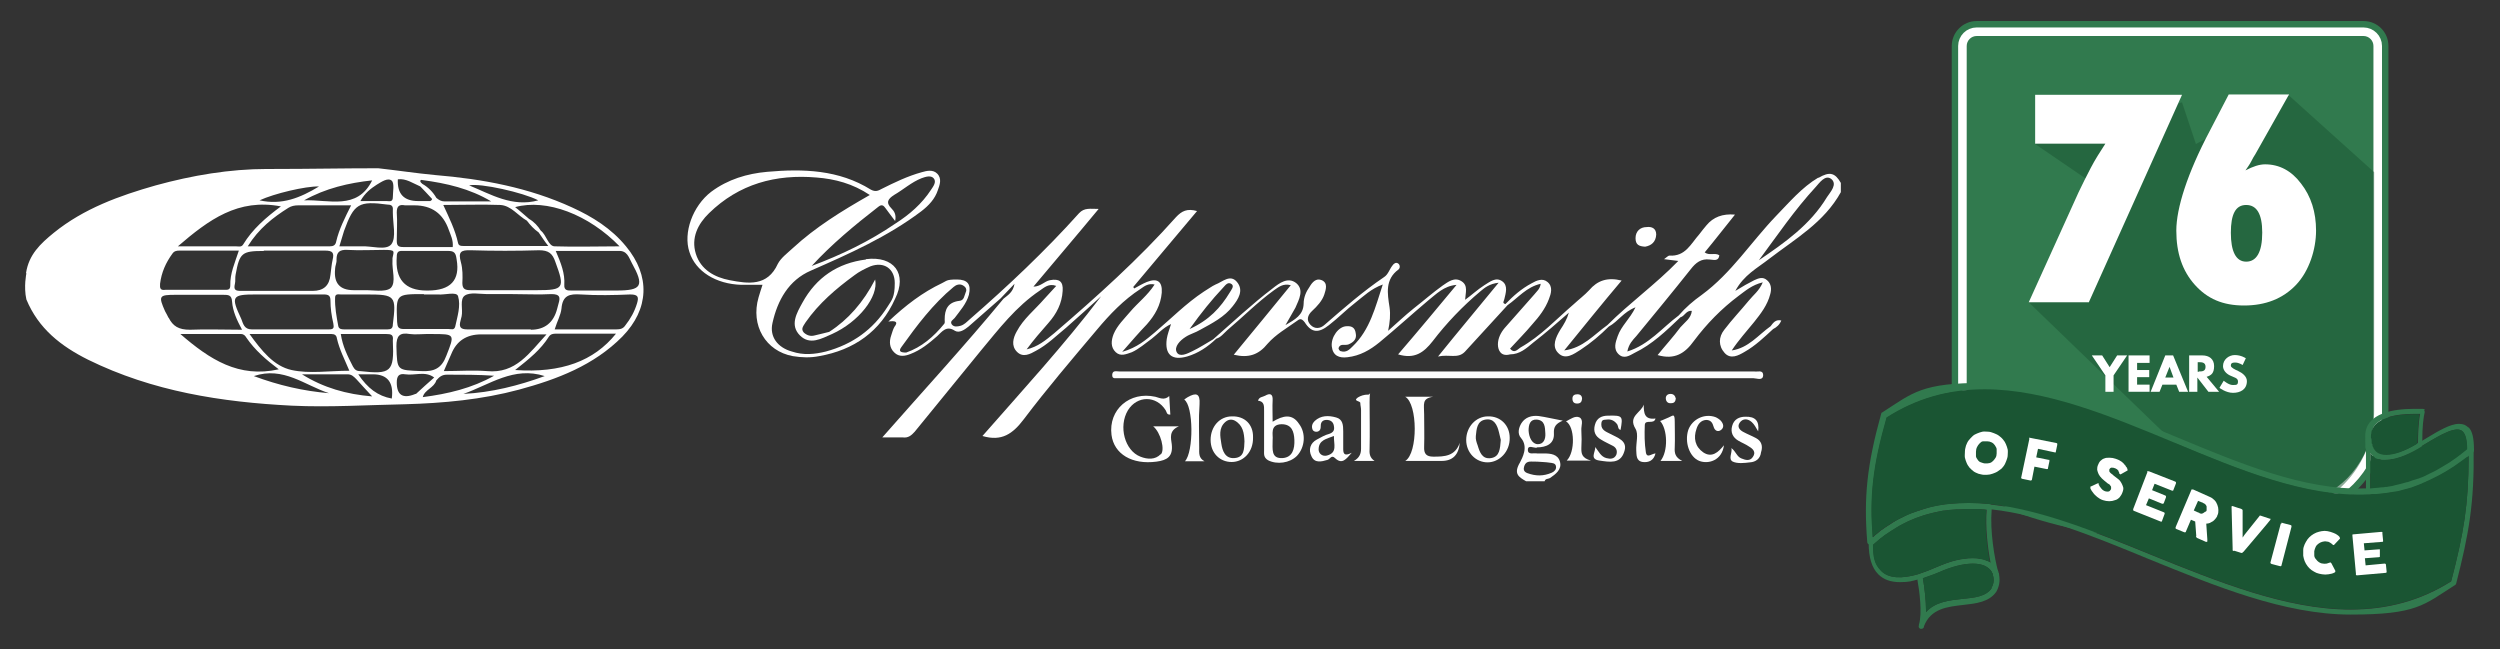 <?xml version="1.0" encoding="UTF-8"?>
<svg xmlns="http://www.w3.org/2000/svg" version="1.1" viewBox="0 0 701.3 182.1">
  <rect x="0" y="0" width="701.3" height="182.1" fill="#333333" stroke="none"/>
  <defs>
    <style>
      .cls-1 {
        fill: none;
        stroke: #fff;
        stroke-miterlimit: 10;
        stroke-width: 2.4px;
      }

      .cls-2 {
        fill: #fff;
      }

      .cls-3, .cls-4 {
        fill: #1a5533;
      }

      .cls-5 {
        fill: #317a4e;
      }

      .cls-4 {
        isolation: isolate;
        opacity: .5;
      }
    </style>
  </defs>
  <!-- Generator: Adobe Illustrator 28.6.0, SVG Export Plug-In . SVG Version: 1.2.0 Build 709)  -->
  <g>
    <g id="Layer_1">
      <g>
        <path class="cls-2" d="M7.4,76.7s-.8,3.7,0,7.3c3.4,8.2,9.7,13.1,17.3,16.9,18.1,8.9,37.4,11.9,57.2,12.9,10.5.5,21.2-.2,31.7-.4,10.8-.3,21.6-1.3,32-4.1,10.7-2.9,21-6.8,29-14.9,7.5-7.7,7.9-17,1-25.3-4.1-5-9.4-8.3-15.1-10.9-12.2-5.6-25.2-8-38.5-9.1-5.3-.5-10.5-1.3-15.9-1.9-9.9,0-19.4.2-29.3.2s-1.3,0-1.8,0c-10.6,0-21.1,1.8-31.3,4.6-10.2,2.9-20.2,6.5-28.6,13.3-3.8,3.1-7,6.1-7.8,11.3M173.9,69.1c-6.4,0-12.4.2-18.3,0-1.8,0-2.3-3.2-3.9-4.4h0c-.8-1.3-1.9-2.5-3.3-3.3-1.3-1.1-2.6-2.3-3.9-3.3,8.8-2.4,20.6,2,29.4,11.1h0ZM148.9,92.4h-17.8c-2,0-2.4-.7-1.9-2.5.1-.4.2-.8.3-1.2.4-1.9-.6-4.8.9-5.8s4.2-.4,6.3-.4h7.1c3.7,0,7.4.2,10.9,0,2.4,0,2.5.9,2,2.6-.1.5-.3,1-.4,1.5-1,3.9-3.5,5.9-7.4,5.9h0ZM153.4,93.7c-4.9,5.3-8.7,11.2-16.8,10.4-3.9-.3-7.8,0-12.1,0,.8-1.9,1.5-3.4,2.1-4.8,1.5-3.7,4.3-5.5,8.4-5.5h18.4ZM150.7,81.4h-18.6c-1.5,0-2.4-.2-2.4-2,.1-1.9.1-4-.4-5.8-.8-2.9-.1-3.5,2.8-3.4,6.3.2,12.8.2,19.1,0,2.7,0,3.8.9,4.6,3.3,2.7,7.3,2.4,7.9-5.1,7.9h0ZM111.3,59.6c0-1.8.7-2.3,2.3-2h2.6c4.9,0,8.1,2.3,9.7,6.9.5,1.4,1.3,2.9,1.1,4.8h-13.9c-1.4,0-1.8-.4-1.8-1.8,0-2.8.2-5.3,0-7.9ZM110.2,95.7c.4,8.6-.5,9.4-9.2,8.4-1,0-1.5-.4-2-1.3-1.5-2.9-2.9-5.7-3.4-9.1h12.8c1.3,0,2,.2,1.8,1.7,0,0,0,.2,0,.3ZM98,104c-5.6,0-11.2.9-16.2-.2s-8.4-5.4-11.8-10.1h23c.9,0,1.4.4,1.5,1.2.7,3.1,2.1,5.8,3.5,9.1ZM110.2,59.7c0,3,1,6.9-.4,8.8-1.5,1.9-5.6.4-8.6.6h-6c.5-1.6.9-3,1.3-4.3,2.8-7.7,4.1-8.5,12.3-7.4,1.1,0,1.5.5,1.4,1.5,0,.4,0,.6,0,.8ZM94.3,67.8c-.2,1-.8,1.3-1.8,1.3h-23c3.1-5,7.1-8.1,11.4-10.8.8-.5,1.7-.7,2.8-.7h14.8c-1.7,3.4-3.4,6.7-4.2,10.2ZM74,70.3h17.2c2.1,0,2.6.6,2.1,2.6-.3,1.3-.4,2.8-.6,4.2-.3,3-1.9,4.5-5,4.5h-20.1c-1.6,0-2.1-.3-1.7-2,.2-.8,0-1.7.2-2.6,1.1-6.1,1.8-6.6,7.9-6.6h0ZM71.9,82.6h18.9c1.3,0,1.9.3,1.9,1.7,0,2.1.3,4.3.8,6.4.2,1.2.2,1.7-1.2,1.7h-21.7c-2.1,0-2.4-1.6-2.9-2.9-3-6.4-2.7-6.9,4.2-6.9ZM94,75.4c0-.8.5-1.7.4-2.6,0-2.1.9-2.8,3-2.7,3.5.2,7,0,10.3,0s2.8.3,2.4,2.3v.6c-.2,2.7,1.1,6.2-.5,7.8-1.6,1.3-5.1.5-7.8.6h-2.6c-3.9,0-5.6-2-5.2-5.9h0ZM124.3,57.5c5.6,0,10.8-.2,16.1,0,3,.2,4.9,3,7.4,4.4h0c.9,1.2,2,2.4,3.3,3.3h0c.8,1.1,1.5,2.3,2.7,3.8h-23.8c-.6,0-1.3,0-1.5-.8-.8-3.7-2.5-7.1-4.2-10.8h0ZM151,56.2c-7.3,2-13.3-1.7-19.4-4.2,3.1-.7,15.2,2,19.4,4.2ZM118.4,50.5c6.8.9,13.4,2.4,19.4,6h-13.1c-.9,0-1.6-.4-2.3-1h0c-.9-1.6-2.3-3-3.9-3.9h0c-.2-.2-.5-.4-.6-.7,0-.4.2-.5.5-.4ZM117.9,52.3h0c1,1,1.9,2,3.3,3.5h0c0,.3-.3.5-.5.6h-3.4c-4,0-5.9-2-5.7-6.1,2.3-.3,4.2,1.1,6.3,2ZM109.9,50.7c.8.8.3,3.1.3,4.6s-1,1.1-1.8,1.1h-7.3c1.3-2.3,2.9-3.5,4.6-4.6,1.2-.7,3.1-2.1,4.2-1.1ZM85.3,56.2c6-3.4,12.6-4.9,19.1-5.6-4.2,8.5-12.2,5.3-19.1,5.6ZM89.5,52.3c-5.3,3.2-10.4,5.3-16.7,3.9,4.1-1.9,12.9-4,16.7-3.9ZM78.8,57.9c-4.2,3.1-8,6.4-10.6,10.7-.5.8-1.3.5-2,.5h-16.3c8.7-7.5,16.9-13.5,28.9-11.2ZM44.9,79.6c.4-3.2,1.6-5.9,3.5-8.5.5-.7,1.2-.8,1.9-.8h16.7c-1.1,3.4-2.5,6.4-2.4,9.8,0,1.3-.8,1.2-1.7,1.2h-16.5c-1.4.2-1.6-.4-1.5-1.7ZM47.3,89.2c-.3-.7-.7-1.3-1-1.9-1.9-4.3-1.7-4.6,3-4.6h13.3c1.4,0,2.4,0,2.5,1.9.2,2.7,1.3,5.1,2.8,7.9-5.3,0-9.9-.2-14.6,0-3.2,0-4.8-1-6-3.4h0ZM67.6,93.7c.8,0,1.2.5,1.5,1,2.4,3.5,5.5,6.2,9.1,8.9-11.2,2.5-19.3-2.7-27.6-9.9h17ZM71.2,105.5c8.3-2.8,14.3,2.6,21.1,4.8-7.2-.6-14.1-2.2-21.1-4.8ZM84.7,105h12.8c1.1,0,1.7.6,2.4,1.3,1.3,1.5,2.8,3,4.5,4.9-7.2-.6-13.6-2.4-19.7-6.2ZM109.9,111.8c-3.9-.7-6.8-2.9-9.4-6.8h4.1c4.1,0,5.9,2.3,5.3,6.8ZM110.2,91c0,1.1-.5,1.4-1.5,1.4h-12c-.7,0-1.6,0-1.8-.9-.5-2.7-1-5.3-.9-8,0-1.2,1-.9,1.6-.9h7.3c8,0,8.3.4,7.3,8.4ZM111.3,72c0-1.2.4-1.7,1.6-1.6h13c1.4,0,1.9.6,2.1,1.8,0,.2.1.4.1.6,1,5.8-1.7,8.7-8.1,8.7h-.3c-6.1,0-8.9-3.2-8.4-9.5ZM118.9,82.6h3.9c2,.2,5.3-.9,5.7.5.8,2.7-.2,5.7-.8,8.5-.3,1.1-1.1.7-1.8.7h-12.6c-1.6,0-1.8-.6-1.9-2-.3-7.8-.4-7.8,7.5-7.8h0ZM115,93.7c1.5.2,3.1,0,4.5,0h1.6c6.6,0,6.5,0,4.1,6.1-1.3,3.5-3.4,4.5-7,4.3-6.9-.3-6.8,0-7-7,0-2.9.9-3.9,3.8-3.4ZM116.3,110.6c-3.3,1.3-5,.2-5-3.3,0-1.8.6-2.6,2.4-2.3,2.7.4,5.6-1,8.1.9h0c-1.7,1.5-3.5,3.1-5.1,4.6-.2,0-.3,0-.4.1ZM118.6,111.4c.5-2.1,3.2-2.6,3.8-4.7h0c.8-.9,1.5-1.6,3-1.6,4.4,0,8.8,0,13.2.3-6.2,3.5-13,5.1-20,6h0ZM130,110.5c7.4-2.6,14.1-7.8,22.8-5-7.4,2.7-14.9,4.6-22.8,5ZM144.5,103.8c3.8-3,7.2-5.7,9.5-9.4.5-.7,1.2-.8,1.9-.8h16.9c-6.2,7.7-15.3,11.1-28.3,10.2h0ZM178.7,85.1c-.7,2.3-1.8,4.3-3.3,6.2-.6.9-1.4,1.1-2.5,1.1h-17.3c.7-2.3,1.7-4,1.9-5.8.3-3.8,2.3-4.2,5.4-4,4.6.3,9.3.2,13.9,0,2.3,0,2.4.8,1.9,2.5h0ZM177.2,73.7c3.6,6.5,2.9,7.8-4.3,7.8h-12.6c-1.1,0-2.1,0-2-1.6.2-3.2-.9-6-2.4-9.5h17.5c2.5-.2,3,1.8,3.8,3.3Z"></path>
        <path class="cls-2" d="M510.1,49.8c-4.7,2.8-8.2,7-11.9,10.8-7,7.3-12.5,16-20.8,22.1h0c-2.4,1.7-4.6,3.6-6.5,5.8h0c-4.6,3.4-8.3,8.2-14.4,10.1.4-2.1,1.5-3.2,2.5-4.3,5.1-6.2,10.3-12.5,15.3-18.8,1.4-1.8,2.9-3,5.3-2.7.9,0,2.5.7,2.7-1.2-1.2-.8-2.8.2-4.1-.8,2.9-3.5,5.6-7,8.5-10.6-3.5-.3-6.1.7-8,3-.7.8-1.3,1.6-2,2.5-2.4,2.7-3.9,6.3-8.4,6-.3,0-.7.4-1.5,1,1.6.2,2.6.3,4,.5-6.4,6.6-13.7,11.8-19.9,18-3.8,2.7-6.8,6.4-12.1,7.1,5.3-6.5,10.6-13.1,16.1-19.6-4-1-6.8,0-9.1,2.7-1.3,1.4-2.9,2.6-4.3,3.9-4.9,4.2-9.3,9-15,12.2-.8.5-1.7,1.8-2.9.3,2.1-2.3,4.3-4.5,6.3-6.9,1.8-2,3.6-4.3,4.6-7,.6-1.5,1.2-3.5-.4-4.8-1.4-1.2-3.1-.4-4.5.4-2.8,1.5-5.1,3.5-7.3,5.8h0c-1-.3-.4-.8-.3-1.4.4-1.7,1.1-3.8-.6-5-1.8-1.3-3.5.2-5,1.1-1.9,1.2-3.6,2.8-5.4,4.1.1-2,.9-4-1-5.2-2-1.3-3.8.2-5.3,1.2-2.8,2-5.4,4.3-8.1,6.4-2.5,2-4.8,4.2-7.2,6.3.5-2.4.7-4.5.4-6.6-.6-3.9-1.3-7.8,2.5-10.6.5-.4.5-1.3-.1-1.7s-1.2,0-1.6.6c-.8,1-1.2,2.5-2.3,3.2-5.9,4-11.3,8.7-16.7,13.4-1.2,1.1-2.8,1.3-4,0s-.8-2.7.5-3.9c1.4-1.3,2.8-2.8,3.4-4.6.4-1.3,1.1-3.2-.7-4-1.6-.7-2.7.6-3.4,1.8-1,1.4-1.7,3-1.7,4.8-.1,3.2-2.4,4.4-5.1,6,1.1-2,2-3.4,2.8-4.9,1-2.3,2.5-5,.2-6.9-2.3-1.8-4.7,0-6.6,1.5-5.8,4.4-11.2,9.5-16.7,14.3h0c-1.9,1.1-3.9,2.4-5.8,3.3-1.4.7-3.6,1.8-4.4.3s.9-3.3,2.5-4.3c1.2-.8,2.8-1.2,4.1-2,3.3-1.8,6.8-3.6,9.1-6.6,1.5-1.9,3.2-4.4,1.2-6.8-1.9-2.3-4.1,0-6,.7-1.1.5-2.1,1.3-3.3,2-5,3.3-9.2,7.6-13.7,11.4-2.5,2.1-5,4.3-9.2,5.5,2.7-3.1,4.7-5.4,6.9-7.7,2.3-2.6,3.9-5.4,4.2-8.9.2-3.1-1.2-4.2-4.2-3-1.2.5-2.4,1.2-3.5,1.8-.1,0-.2-.3-.3-.4,5.9-7.1,11.9-14.1,17.9-21.3-2.8-.8-4.3,0-5.9,1.7-10.5,11.8-22.2,22.3-34.2,32.6-2.3,1.9-4.6,3.8-7.7,4.5,1.9-2.6,4-5,6.1-7.4,2.3-2.6,3.8-5.5,4-9,.2-2.7-1-3.5-3.6-3-1.5.3-2.6,1.8-4.6,1.8,6.1-7.3,12.1-14.3,18.3-21.8-2.4,0-4-.4-5.5,1.2-9.5,10.6-19.9,20.4-30.7,29.8-.8.7-1.5,1.5-2.6,1.8-.8.2-1.8.4-2.4-.4-.6-.9.4-1.3.8-1.8,1.5-2,3.3-4,4-6.5.7-3-.4-4.3-3.4-4.3s-2.8.4-4.1,1c-5.5,2.6-10.2,6.2-15.1,10.8,1.9-.3,2.9,0,1.7,1.5-.4.7-.6,1.5-.9,2.4-.6,1.7-.5,3.5.9,4.8,1.3,1.3,3,1,4.5.4,2.9-1.1,5.2-3,7.5-5,1.4-1.3,2.6-3.1,5-1.5,1.2.7,2.7-.3,3.8-1.2,3-2.7,6-5.2,9-7.9,1.1-1.2,2.4-2.5,3.9-4.1-.4,2.4-1.9,3.2-3.1,4.2h0c-10.8,13.1-22.4,25.7-34,38.9h5.8c1.5.2,2.4-.6,3.3-1.6,6.2-7.6,12.4-15.2,18.6-22.8,5-6,9.8-12.3,16.5-16.8,1.2-.8,2.5-2.1,4.6-1.3-1.2,1.3-2.4,2.6-3.4,3.7-2.6,3-5.8,5.5-7.7,9.1-1,1.8-1.6,4,.1,5.7s3.7.6,5.3-.3c3.2-1.7,5.7-4.2,8.5-6.5,3.3-2.9,6.5-5.8,9.8-8.8-10.4,13.7-22,26.3-33.3,39.2,5.4,1.6,8.5-.6,11.6-4.7,6.5-8.6,13.5-16.8,20.5-25.1,3.6-4.3,7.5-8.4,12.3-11.5,1-.7,2.1-1.6,3.9-1.2-2,3.1-4.7,5.1-6.9,7.7-1.6,1.9-3.6,3.8-4.6,6.2-.7,1.8-.9,3.7.6,5.1,1.4,1.3,3,.5,4.5,0,2-.9,3.8-2.5,5.6-3.8,1.7-1.3,3.2-3.1,5.4-4.1-.5,1.6-1,2.9-1.2,4.2-.6,4.4,1.5,6.1,5.7,4.9,3.1-.9,5.8-2.7,8.2-5,1.3-.4,2-1.4,3.1-2.4,4.4-3.7,8.4-7.8,13.1-11.2,1.2-.8,2.5-2,4.7-1.4-5.4,6.6-10.7,13.1-16,19.5,4.2,1,7,0,9.5-3.1,2.3-2.6,5.3-4.3,8.1-6.3.8-.6,1.3-1,2.3.3,1.9,3,3.9,3.1,6.8.8,2.6-2,4.8-4.3,7.4-6.3,2.3-1.8,4.4-3.9,7.7-5.1-2.1,6.4-3.6,12.7-8.4,17.3-.9.9-1.8,1.9-3.4,1.4-.3,0-.7-.7-.6-.9.5-1.4,1.8-.6,2.8-1,1.4-.6,2.4-1.5,2-3.2-.2-1.4-1-2-2.5-1.9-2.3,0-4.5,3.1-4.2,5.7s2.1,3.3,4.4,3c3.5-.4,6.3-2,9-4.2,4.6-3.8,9-7.8,13.5-11.6,2.4-1.9,4.5-4.2,8.1-4.5-5.4,6.5-10.8,13-16.4,19.5,4.6,1.4,7.2-.5,9.7-3.7,3.9-5.1,8.4-9.8,13.4-14,1.2-1,2.5-2.1,5.1-2.4-5.8,7.1-11.2,13.5-17,20.7,3.2-.7,5.5.7,7.5-1.3,4-4.4,8-8.7,12-13.1,3-2.1,5.3-5.1,9.3-6-.2,1.5-1.1,2.1-1.8,3-2.8,3.2-5.5,6.2-8.3,9.4-1.1,1.3-1.9,2.9-1.9,4.6s.9,3.5,3.4,2.8c2.7,0,4.6-1.7,6.5-3.3,3.5-2.7,6.8-5.6,10-8.4-.5,1.8-1.4,3.3-2.4,4.8-1.2,2-2.5,4.6-.6,6.5,2,2.1,4.4.3,6.3-.9,2.9-1.9,5.5-4.1,7.9-6.5,2.6-1.4,4.1-4.1,7.5-5.4-1.6,3.3-4,5.2-5,8.1-.6,1.7-1.3,3.6.3,5.1,1.5,1.4,3.1.3,4.4-.4,5-2.4,8.9-6.2,12.9-10,1.2-.3,1.6-2,3.2-1.8-.2,2.1-2,3.2-3.2,4.6-2,2.7-4.3,5.2-6.4,7.8,4.8,1.4,7.7-.5,10.2-4,3.6-4.8,7.7-9,12.5-12.6,1.9-1.4,3.8-3.1,6.8-3.8-1,2.4-2.7,3.6-3.9,5.1-2.3,2.8-4.7,5.3-6.9,8.2-1.6,2-1.7,4.5.1,6.5,1.7,1.9,3.9.7,5.6-.3,3-1.7,5.5-4.1,8-6.4,1-.5,1.8-1.2,2.3-2.4-1.6-.4-2.3.7-3,1.6h0c-3.5,2.5-6.2,6.1-10.9,6.8,1.9-2.9,4.2-5.4,6.3-8,1.9-2.4,3.7-4.7,4.5-7.8.4-1.4.3-2.9-.9-3.9-1.2-1.1-2.5-.5-3.6,0-1.6.8-3.2,1.7-5.3,3,2.4-4.5,6.2-6.4,9.5-9,7.3-5.6,15.4-10.2,20.1-18.7v-2.6c-1.6-2.8-3.1-3.3-6.3-1.4h0ZM343.1,80.7c.6-.6,1.3-1.8,2.4-1,.8.6-.1,1.6-.5,2.3-2.6,4.3-5.8,7.8-11.3,10.3,3.3-4.6,6.2-8.2,9.4-11.6ZM265,89.6c0,.4.1,1-.1,1.2-3,3.7-6.4,6.6-10.7,8.1-1.5,0-2.3-.3-1.3-1.6,4.3-6,8.8-12,14.6-16.8.7-.6,1.7-1,2.7-.4.7.4,1.1,1.1.7,1.9-.4.9-.4,2.3-1.8,2.4-3.3.4-4.1,2.5-4.1,5.2h0ZM512.5,55.3c-4.7,7.8-11.9,12.8-19.1,17.7,5.2-7,10-14.1,15.9-20.5,1.1-1.2,2.7-3.6,4.4-2.3,1.8,1.5-.2,3.6-1.2,5.1Z"></path>
        <path class="cls-2" d="M431.1,125.5c2.7,0,5-1,4.8-4-.1-1.8.6-2.7,2.5-3.5-2.7-.5-4.7-1-6.8-1.3-1.9-.2-3.7.3-4.8,2-.8,1.3-1.2,3-.1,4.2,2.1,2.5.3,5.6-.3,6.8-1.9,3.2-.4,4.1,1.7,5.3h5.2c.2-.8,1-.6,1.5-.9,1.6-1.1,3.4-2.4,2.8-4.6-.6-2.1-2.6-2.3-4.5-2.3h-1.9c-.9-.2-2.6.5-2.6-1s1.6-.5,2.5-.6h0ZM431.2,129.5c1,.1,2.4.1,3.6.3.7.1,1.6.1,1.7,1.1.1.8-.5,1.4-1.2,1.7-2.3,1-4.5,1-6.9.1-1-.4-1.1-1.1-.8-2,.6-1.7,2.1-1.1,3.6-1.2h0ZM431.1,117.7c2.3.2,2.3,2.1,2.4,3.9.1,1.6-.5,3-2.1,3s-2.5-1.9-2.6-3.8c0-1.7.4-3.2,2.3-3.1h0Z"></path>
        <path class="cls-2" d="M242.9,72.8c-7.9,1-13.9,5-17.8,12.1-1.6,2.9-3.6,6.3-.7,9.2,2.8,2.8,6,.9,9-.4,7.5-3.4,13.1-10.5,12.1-15.3-3.3,6.4-7.6,11.3-12.9,14.7h0c-1.3.3-2.7.7-4.1,1-1.1.3-2.1,0-3-.8-1-1.1,0-2,.5-2.9,3.7-5.3,8.5-9.4,13.7-13.2,1.3-1,2.9-1.8,4.5-2.5,3.8-1.4,6.8.7,6.8,4.7s-.8,4.7-2,6.6c-4.1,6.5-9.9,10.6-17.3,12.6-3.2.8-6.3,1.1-9.6,0-3.9-1.1-6.3-4.1-5.4-8,1.4-6.3,4.5-12,10.8-14.7,10.7-4.7,21.5-9.5,30.9-16.6,2.1-1.6,3.9-3.5,4.7-6,.5-1.4,1.2-3.2-.2-4.6-1.2-1.2-2.9-.8-4.3-.4-4,1.1-7.7,2.9-11.3,4.7-.9.5-1.7.9-3,.2-9-5.6-19-5.9-29.1-5-5.6.5-11,2.1-15.7,5.6-5.2,4-7.9,11.5-6.1,16.9,1.7,5.4,7.4,9,14.6,9.2h5.9c-.4,1.3-.8,2.4-1.1,3.5-2.3,7.9,2,15.1,9.6,16.5,2.5.4,4.9.5,7.4,0,9.7-1.7,17.2-6.9,21.3-16.1,3.5-7-.3-12.1-8.2-11.1h0ZM246.4,58c1-.8,1.5-.3,2,.4.8,1,1.5,2.1,2.7,3.6.4-1.8-.3-2.8-1-3.5-1.7-1.7-1-2.7.7-3.8,2.6-1.5,4.9-3.6,7.7-4.7,1.1-.4,2.6-.9,3.4,0,.9,1-.1,2.3-.7,3.2-2.6,4-6.1,7-10,9.5-7.3,5-15.2,8.8-23.5,11.9,5.6-6.1,12-11.4,18.7-16.6h0ZM204.7,78.6c-4.2-.8-8.1-2.9-9.5-7.4s.6-8.4,3.7-11.4c8.4-8.2,18.7-11,30.2-10,5.1.4,10.1,1.7,14.9,4.9-7.9,4.5-15.2,9-21.6,14.9-1.5,1.4-3.3,2.7-4.2,4.4-2.9,6.4-8.3,5.6-13.5,4.6h0Z"></path>
        <path class="cls-2" d="M492.1,104.2h-178.1c-.8,0-1.9-.4-2,.9-.1,1.4,1.1.9,1.8,1h178.1c.9,0,2.6.8,2.7-.8,0-1.7-1.6-.9-2.5-1.1h0Z"></path>
        <path class="cls-2" d="M325.6,127.4c-1.5,1.6-3.7,1.5-5.7.7-4.4-1.7-6.2-8.5-3.5-13,2.6-4.2,8-4.2,10.6,0,.3.4.2,1.3,1.3,1.2-.1-1.6-.2-3.3-.3-5.2-1.4,1.3-2.7.5-3.9.2-7.2-1.6-13.2,3.6-12.3,10.7.7,5.4,5.8,8.4,12.6,7.5,3-.4,4.7-1.4,4.3-4.9-.2-1.6-.9-3.8,2-5h-7.2c2.1,1.7,3.4,6.7,2.1,7.9h0Z"></path>
        <path class="cls-2" d="M357,118.3c0-2.5-.1-4.2,0-6s-.7-2.1-2.1-1.3c-.7.4-1.7.3-2,1.4,1.8.2,1.7,1.5,1.7,2.9v11c0,1-.2,2,1.1,2.8,2.5,1.3,6.1.8,8.1-1.2,2.3-2.4,2.6-6.4.6-9-1.9-2.9-4.4-2.4-7.4-.6h0ZM359.8,128.5c-3.3.2-2.8-2.5-2.8-5.1.2-1.4-.9-4.3,2.5-4.4,2.9,0,3.5,2.1,3.6,4.4.1,2.5-.5,4.9-3.3,5.1h0Z"></path>
        <path class="cls-2" d="M402.1,128.1c-2,0-2.7-.8-2.6-2.8.1-3,0-6,0-9s-.7-4.5,2.5-5h-7.8c3.5,2,3.6,15.8,0,18h10.2c3.1,0,4.8-1.7,5.1-5.1-1.3,3.8-4.3,3.9-7.4,3.9h0Z"></path>
        <path class="cls-2" d="M376.8,125.8v-4.8c0-1.7-.1-3.4-2-3.9-2.1-.6-4.3-.6-6,1-.6.6-1,1.4-.6,2.4.2.5.8.7,1.3.6.9-.2,1-.9,1-1.7,0-1.2.8-1.7,1.9-1.6s1.7.8,1.8,1.8c.2,1.1-.2,1.7-1.3,2.1-1.2.3-2.4,1-3.5,1.6-1.9,1-2.4,2.9-1.5,4.7.9,2,2.8,1.5,4.5,1,.7-.2,1.1-1.5,2.1-.5,2,1.9,3.1.3,4.7-1.5-2.3,1.2-2.4,0-2.4-1.2ZM372.2,127.8c-1.3.3-2.3-.6-2.3-1.7,0-2.7,2.3-3,4.3-3.8-.1,2.3,1.1,4.7-2,5.5Z"></path>
        <path class="cls-2" d="M345.6,116.8c-3.5,0-6,2.9-6,6.6s2.6,6.2,5.9,6.2,6.1-2.8,6-6.9c.1-3.6-2.3-6-5.9-5.9ZM346.3,128.5c-2.6.2-3.4-2-3.7-4.1-.3-2-.8-4.3,1.1-6,.8-.7,1.7-.9,2.7-.4,2.3,1.3,2.6,3.5,2.7,5.8-.1,2.1,0,4.5-2.8,4.7h0Z"></path>
        <path class="cls-2" d="M417.4,116.8c-3.4,0-6.1,3-6.1,6.6s2.7,6.3,6,6.3,6.3-3,6.2-6.9c0-3.5-2.6-6.1-6.1-6ZM418.3,128.5c-2.5.4-3.2-1.6-3.8-3.6-.3-.8-.6-1.7-.5-2.6.2-1.9.3-4.2,2.7-4.6,2.4-.4,3.3,1.5,3.8,3.6.2.8.4,1.6.5,2.1-.2,2.5-.3,4.7-2.7,5.1Z"></path>
        <path class="cls-2" d="M451.5,121.6c-1-.5-2.3-1-2.3-2.5s.7-1.3,1.5-1.4c1.3-.2,2.3.4,3,1.4.3.5.1,1.3.9,1.5.7-3.9.6-4.1-3.5-4-1.7,0-3.2.6-3.7,2.6-.5,1.8.1,3.2,1.7,4.1,1.1.7,2.3,1.2,3.4,1.8.9.5,1.3,1.4.9,2.5-.6,1.2-1.7,1.2-2.8.9-1.5-.4-2.1-1.8-3.1-3.1.1,1.4-1.7,3.4,1.2,3.8,2.8.4,5.8,1,6.9-2.4,1.2-3.2-1.9-4-4.1-5.2Z"></path>
        <path class="cls-2" d="M477.8,126.9c-2.3-1.6-2.8-4-1.9-6.6.4-1.3,1.2-2.4,2.7-2.5,1.3,0,1.8.8,2.1,1.9.3,1.1,1.2,1.6,2.1.9s.7-1.7-.1-2.6c-.4-.4-1-.8-1.5-1-3.1-1.1-6.5.6-7.6,3.6-1.1,3.4.3,7.6,3.1,8.7,2.6,1,6.4-.2,6.9-4.4-1.6,2-3.4,3.6-5.8,2h0Z"></path>
        <path class="cls-2" d="M336.4,125.7c0-4.1-.2-8.2.1-12.3.2-3.1-1-3.3-3.3-2-.3.2-.7.4-1,.7,2.6,1.7,2.7,14.6.2,17.3h5.5c-1.7-.9-1.5-2.3-1.5-3.7h0Z"></path>
        <path class="cls-2" d="M492.6,122.9c-1.1-.6-2.4-1.1-3.5-1.7-1-.5-1.9-1.4-1.1-2.6.9-1.3,2.3-1.2,3.4-.2.7.6,1.2,1.6,1.8,2.6.4-2.9-.8-4.2-3.6-4.1-1.7,0-3.2.7-3.7,2.6-.5,1.8.2,3.2,1.7,4.1,1,.6,2.1,1,3.1,1.7,1,.6,2,1.5,1,2.9-.8,1.2-2,.9-3.2.4-1.3-.5-1.5-1.9-2.8-2.9.3,1.3-1,3.1.4,3.8,1.3.6,3.2.4,4.8.2,1.6-.1,2.9-1,3.1-2.8.6-1.8.1-3.2-1.4-4h0Z"></path>
        <path class="cls-2" d="M384.2,125.7c.1-4.3,0-8.6,0-12.9s.6-1.9-.6-2.1c-.9,0-1.9.3-2.7.8-1.5,1.1.8.9.7,1.6,0,.6.2,1.2.2,1.9v10.9c0,1.3-.4,2.5-2,3.4h5.8c-1.4-.9-1.5-2.1-1.4-3.6Z"></path>
        <path class="cls-2" d="M461.7,126.9c-.4-2.6-.4-5.1-.3-7.7.1-1.7,2.6,0,3-1.8-3.1.4-3.3-1.5-3.3-3.9-.7,2.3-4.5,3.2-2.3,6.8.9,1.5.1,4,.2,6,.1,1.3-.1,3,1.8,3.3,1.7.2,3.1-.4,3.6-2.4-1,0-2.4,1.5-2.7-.3h0Z"></path>
        <path class="cls-2" d="M443.6,125.8c.1-1.7.1-3.5,0-5.1-.1-1.2.7-2.9-.5-3.6-1.2-.6-2.6.5-3.8,1.1,2.5,1.5,2.6,8.6.2,11h6.8c-2.6-.7-2.7-2-2.7-3.4Z"></path>
        <path class="cls-2" d="M469.8,125.5c.1-2.4,0-4.7,0-7.2s-.5-1.7-1.7-1.2c-.8.3-1.5.7-2.4,1,2.1,2.3,2.3,8.5.1,11.2h6.1c-2-1-2.2-2.2-2.1-3.8Z"></path>
        <path class="cls-2" d="M461.5,69.2c1.7-.3,3-1.3,3.1-3.4,0-1.7-1.2-2.3-2.7-2.1-1.8,0-3.1,1.2-3.1,3.1s1,2.3,2.7,2.4Z"></path>
        <path class="cls-2" d="M443.8,111.9c0-.9-.5-1.3-1.3-1.3s-1.4.3-1.4,1.2.4,1.4,1.3,1.4,1.3-.4,1.4-1.3Z"></path>
        <path class="cls-2" d="M470.1,111.8c-.2-.8-.6-1.3-1.5-1.3s-1.4.6-1.3,1.4.6,1.3,1.5,1.2c.9,0,1.2-.5,1.3-1.3Z"></path>
      </g>
      <g>
        <path class="cls-5" d="M670,12.9v103.4c0,6.3-2,12.3-5.5,17.2s-8.5,8.7-14.5,10.8c-6.5,2.2-13.2,3.9-20,5.1-7,1.2-14.1,1.8-21.3,1.8-13.9,0-27.9-2.3-41.2-6.8-12-4.1-20-15.3-20-27.9V12.9c0-3.8,3.1-7,7-7h108.5c3.9,0,7,3.1,7,7Z"></path>
        <path class="cls-1" d="M608.8,148.1c-13.7,0-27.3-2.2-40.3-6.7-10.8-3.7-18-13.8-18-25.2V12.9c0-2.2,1.8-4,4-4h108.5c2.2,0,4,1.8,4,4v103.4c0,5.6-1.7,10.9-5,15.5-3.2,4.5-7.8,7.9-13,9.7-6.4,2.2-12.9,3.8-19.5,4.9-6.8,1.1-13.8,1.7-20.7,1.7h0Z"></path>
        <path class="cls-4" d="M666,48.3v66.8c0,6.3-2,12.3-5.5,17.2s-8.5,8.7-14.5,10.8c-6.5,2.2-13.2,3.9-20,5.1l-16.1-24-40.8-39.4,19.8-32.1-18-12.3,41.2-11.7,3.9,11.7,26-13.7,24,21.6h0Z"></path>
        <g>
          <path class="cls-2" d="M589.7,99.7l2.1,3.3,2.1-3.3h2.8l-3.8,5.6v4.6h-2.3v-4.6l-3.8-5.6h2.9Z"></path>
          <path class="cls-2" d="M603,101.8h-3.5v2h3.4v2h-3.4v2.1h3.5v2h-5.9v-10.2h5.9v2.1Z"></path>
          <path class="cls-2" d="M613.8,109.9h-2.5l-.8-2h-3.9l-.8,2h-2.5l4.1-10.2h2.2l4.2,10.2ZM608.6,102.9h0l-1.2,3h2.3l-1.1-3Z"></path>
          <path class="cls-2" d="M617.8,99.7c1.9,0,3.3,1,3.3,3s-.8,2.6-2.1,3l3.5,4.2h-3l-3.1-4v4h-2.3v-10.2h3.7,0ZM616.8,104.2c.9,0,1.9,0,1.9-1.3s-1.1-1.3-1.9-1.3h-.3v2.7h.3Z"></path>
          <path class="cls-2" d="M630,100.5l-.9,1.9s-1-.7-2.1-.7-1.2.4-1.2.9,1,1,2.1,1.5,2.4,1.5,2.4,2.8c0,2.4-1.9,3.3-3.9,3.3s-3.8-1.4-3.8-1.4l1.2-2s1.4,1.2,2.5,1.2,1.5,0,1.5-1-1.1-1.1-2.3-1.7-1.9-1.6-1.9-2.6c0-1.9,1.7-3.1,3.3-3.1,1.8,0,3.1.9,3.1.9h0Z"></path>
        </g>
        <path class="cls-5" d="M666.9,128.5h0ZM692.4,119.9c-.7-.7-1.5-1-2.6-1-2.5,0-5.8,2-9.6,4.3l-.5.3-1.5.9h0l-.4.3c-3.2,1.9-6.1,2.9-8.3,2.9s-3.3-.9-3.9-2.6c0-.2,0-.4-.2-.6v-.5c0-.3,0-.7-.2-1v-.6c0-.4-.3-.7-.8-.7s-.7.3-.7.8v15.6c0,.2,0,.4.2.5,0,.1.3.2.5.2h0c.3,0,.7,0,1-.1h1.1c.3,0,.7-.1,1-.1,1.3-.1,2.5-.3,3.7-.5.2,0,.5-.1.7-.1s.5-.1.7-.1c.3-.1.6-.1.8-.2.4-.1.8-.2,1.1-.3s.5-.1.8-.2c.2-.1.5-.1.7-.2.4-.1.8-.2,1.2-.4.3-.1.6-.2.8-.3.4-.1.7-.3,1-.4.3-.1.6-.2.9-.4.3-.1.6-.3.9-.4.2-.1.5-.2.7-.3l3-1.5c.2-.1.5-.3.7-.4.3-.2.6-.3.9-.5.8-.5,1.6-1,2.4-1.5.2-.2.5-.3.7-.5.7-.5,1.4-1,2.1-1.5.3-.2.5-.4.8-.6,0-.1.3-.2.4-.3.4-.3.8-.7,1.2-1,.2,0,.3-.4.3-.6h0c0-3.2-.4-5.3-1.5-6.4h-.1ZM685.2,131.1c-.4.2-.8.5-1.2.7-.6.4-1.3.7-1.9,1-.3.1-.6.3-.8.4-.3.1-.6.3-.8.4-.6.3-1.1.5-1.7.7-.2.1-.4.2-.6.2-.2.1-.4.1-.6.2-.3.1-.7.2-1,.3s-.5.2-.8.3-.5.2-.8.2c-.2.1-.4.1-.7.2-.2.1-.5.1-.7.2-.5.1-1.1.3-1.7.4-.2.1-.5.1-.7.2-.4.1-.8.1-1.2.2-.3.1-.6.1-.9.1-.3.1-.6.1-1,.1s-.5.1-.8.1-.8.1-1.2.1-.7.1-1,.1h-.2v-10.1h0c.4.5.8.9,1.2,1.1h0c0,.2.2.2.3.3h0c0,.1.2.1.2.1,0,0,.2.1.3.1s.2.1.3.1.3.1.4.1c.3.1.6.1.8.1h.6c2.5,0,5.7-1.1,9.1-3.1l.8-.5h0l1.5-.9c4.5-2.7,8.7-5.1,10.4-3.5.8.8,1.2,2.4,1.2,4.9-2.2,2.1-4.7,3.8-7.2,5.3h.4ZM666.9,128.5h0Z"></path>
        <path class="cls-3" d="M692.5,125.9c-2.4,2-4.8,3.8-7.3,5.2-.4.2-.8.5-1.2.7-.6.4-1.3.7-1.9,1-.3.1-.6.3-.8.4-.3.1-.6.3-.8.4-.6.3-1.1.5-1.7.7-.2.1-.4.2-.6.2-.2.1-.4.1-.6.2-.3.1-.7.2-1,.3s-.5.2-.8.3-.5.2-.8.2c-.2.1-.4.1-.7.2-.2.1-.5.1-.7.2-.5.1-1.1.3-1.7.4-.2.1-.5.1-.7.2-.4.1-.8.1-1.2.2-.3.1-.6.1-.9.1-.3.1-.6.1-1,.1s-.5.1-.8.1-.8.1-1.2.1-.7.1-1,.1h-.2v-10.1h0c.4.5.8.9,1.2,1.1h0c0,.2.2.2.3.3h0c0,.1.2.1.2.1,0,0,.2.1.3.1s.2.1.3.1.3.1.4.1c.3.1.6.1.8.1h.6c2.5,0,5.7-1.1,9.1-3.1l.8-.5h0l1.5-.9c4.5-2.7,8.7-5.1,10.4-3.5.9.8,1.3,2.5,1.3,5h.4Z"></path>
        <path class="cls-5" d="M680.2,115c0-.2-.3-.3-.5-.3h-2.7c-5.1,0-13.5,1-13.5,7.6s.2,2,.6,3.1c.2.7.6,1.3,1,1.8.4.4.8.8,1.2,1h0c0,.2.2.2.3.3h.3s.2.1.3.1.2.1.3.1.3.1.4.1c.3.1.6.1.8.1h.6c2.5,0,5.7-1.1,9.1-3.1l.8-.5h0c.2,0,.3-.4.3-.6v-1.4c0-3.4.3-6.2.7-7.8,0,0,0,0-.2-.3l.2-.2ZM678.2,124.3l-.4.3c-3.2,1.9-6.1,2.9-8.3,2.9s-3.3-.9-3.9-2.6c0-.2,0-.4-.2-.6v-.5c0-.3,0-.7-.2-1v-.6c0-5.3,7.5-6.1,12-6.1h1.7c-.5,2.5-.6,6-.6,8.2h0Z"></path>
        <path class="cls-3" d="M678.7,116.2c-.4,2.5-.5,5.9-.6,8.2h0l-.4.3c-3.2,1.9-6.1,2.9-8.3,2.9s-3.3-.9-3.9-2.6c0-.2,0-.4-.2-.6v-.5c0-.3,0-.7-.2-1v-.6c0-5.3,7.5-6.1,12-6.1.7,0,1.3,0,1.7,0h0Z"></path>
        <path class="cls-5" d="M560.5,160.3c-1-3.7-2.3-11.3-1.8-17.3v-.7c0-.2,0-.4-.2-.6,0-.2-.3-.3-.5-.3-2-.2-3.9-.3-5.8-.3s-3.2.1-4.8.2c-.6.1-1.2.1-1.9.2-1.3.2-2.6.4-3.8.7s-.7.2-1,.3-.7.2-1,.3-.6.2-.9.3c-.2.1-.5.2-.7.2-.3.1-.5.2-.8.3s-.6.2-.9.3c-.3.1-.5.2-.8.3s-.6.2-.8.4c-.3.1-.6.3-1,.5-.3.1-.6.3-.8.4h0c-.3.1-.6.3-.8.4-.3.2-.6.3-.8.5-.3.1-.5.3-.8.5-1,.6-2,1.3-3,2-.2.2-.5.4-.7.6-.5.4-1,.8-1.4,1.2-.4.3-.8.7-1.1,1-.2.1-.2.3-.2.6h0c0,4.1.9,7,2.7,8.8,1.5,1.5,3.5,2.2,6.1,2.2s3.3-.3,5.2-.8c.3-.1.5-.1.8-.2.2-.1.4-.1.6-.2.2-.1.3-.1.5-.2.5-.2,1.1-.4,1.7-.6.4-.1.7-.3,1.1-.4.4-.2.8-.3,1.2-.5,3.6-1.6,6.9-2.4,9.5-2.4s4.4.8,5.4,2.4c0,.1,0,.3.2.4v.2c0,.3.4.5.7.5h0c.4,0,.8-.3.8-.8h0c-.3,0-.4-.3-.4-.4h.2ZM557.6,157.4s-.2-.1-.3-.1c-2.1-.9-5.1-.9-8.6-.1-1.7.4-3.5,1.1-5.4,1.9-1.8.8-3.4,1.4-4.9,1.9-5,1.5-8.6,1.2-10.6-.8s-2.3-4-2.3-7.4c.2-.2.5-.4.7-.6.2-.2.5-.4.7-.6.2-.2.5-.4.7-.6.3-.2.6-.4.8-.6.2-.2.4-.3.7-.5s.6-.4.9-.6c.2-.1.4-.3.6-.4.3-.2.5-.3.8-.5s.5-.3.8-.5c.5-.3,1-.6,1.6-.9.5-.3,1.1-.5,1.6-.8,1.1-.5,2.1-.9,3.3-1.3.7-.3,1.5-.5,2.2-.7h0c1.1-.3,2.3-.6,3.5-.8.4-.1.9-.2,1.4-.2.6-.1,1.2-.2,1.8-.2s.9-.1,1.3-.1h.7c1-.1,1.9-.1,2.9-.1h2.7c.3,0,.6,0,.9.1h0c.3,0,.7,0,1,.1h.2c-.4,4.9.3,10.8,1.1,14.9-.4-.3-.7-.4-.9-.5h0Z"></path>
        <path class="cls-3" d="M558.3,157.8c-.2-.2-.5-.3-.8-.4,0,0-.2-.1-.3-.1-1.1-.5-2.4-.7-3.9-.7s-3,.2-4.7.6c-1.7.4-3.5,1.1-5.4,1.9-1.8.8-3.4,1.4-4.9,1.9-5,1.5-8.6,1.2-10.6-.8s-2.3-4-2.3-7.4c.2-.2.5-.4.7-.6.2-.2.5-.4.7-.6.2-.2.5-.4.7-.6.3-.2.6-.4.8-.6.2-.2.4-.3.7-.5s.6-.4.9-.6c.2-.1.4-.3.6-.4.3-.2.5-.3.8-.5s.5-.3.8-.5c.5-.3,1-.6,1.6-.9.5-.3,1.1-.5,1.6-.8,2.8-1.3,5.8-2.2,9-2.8.4-.1.9-.2,1.4-.2.6-.1,1.2-.2,1.8-.2s.9-.1,1.3-.1h.7c1-.1,1.9-.1,2.9-.1h2.7c.3,0,.6,0,.9.1h0c.3,0,.7,0,1,.1h.2c-.5,4.8.2,10.6,1,14.8h0Z"></path>
        <path class="cls-5" d="M560.8,161.4c0-.2,0-.5-.2-.7h0v-.2c0-.3-.2-.5-.4-.7-.4-.7-1-1.4-1.8-1.9-.2-.2-.5-.3-.8-.4,0,0-.2-.1-.3-.1-1.1-.5-2.4-.7-3.9-.7s-3,.2-4.7.6c-1.7.4-3.5,1.1-5.4,1.9-1.8.8-3.4,1.4-4.9,1.9-.4.1-.6.5-.5.9v.8c.5,2.8,1.4,9.2.4,12.4v.2c-.2.4,0,.8.4,1h.3c.3,0,.6-.2.7-.5v-.2c1.9-5,6.6-5.5,11-6,3.6-.4,7.3-.8,9.3-3.7.8-1.4,1.1-3,.8-4.6h0ZM558.7,165c-1.5,2.3-4.8,2.7-8.2,3-3.6.4-7.6.8-10.2,3.7,0-3.4-.5-7.2-.9-9.5h0c.2-.1.3-.1.5-.2.5-.2,1.1-.4,1.7-.6.4-.1.7-.3,1.1-.4.4-.2.8-.3,1.2-.5,3.6-1.6,6.9-2.4,9.5-2.4s4.4.8,5.4,2.4c0,.1,0,.3.2.4v.2h0c0,.3.2.6.2.8.2,1,0,2.1-.6,3.1h0Z"></path>
        <path class="cls-3" d="M558.7,165c-1.5,2.3-4.8,2.7-8.2,3-3.6.4-7.6.8-10.2,3.7,0-3.4-.5-7.2-.9-9.5.2-.1.3-.1.5-.2.5-.2,1.1-.4,1.7-.6.4-.1.7-.3,1.1-.4.4-.2.8-.3,1.2-.5,3.6-1.6,6.9-2.4,9.5-2.4s4.4.8,5.4,2.4c0,.1,0,.3.2.4v.2c0,.3.2.6.2.8.2,1,0,2.1-.6,3.1h0Z"></path>
        <path class="cls-5" d="M694,126.2h0c0-.3-.2-.6-.4-.7h-.8s-.2.2-.3.2c-2.4,2-4.8,3.8-7.3,5.2-.4.2-.8.5-1.2.7-.6.4-1.3.7-1.9,1-.3.1-.6.3-.8.4-.3.1-.6.3-.8.4-.6.3-1.1.5-1.7.7-.2.1-.4.2-.6.2-.2.1-.4.1-.6.2-.3.1-.7.2-1,.3s-.5.2-.8.3-.5.2-.8.2c-.2.1-.4.1-.7.2-.2.1-.5.1-.7.2-.5.1-1.1.3-1.7.4-.2.1-.5.1-.7.2-.4.1-.8.1-1.2.2-.3.1-.6.1-.9.1-.3.1-.6.1-1,.1s-.5.1-.8.1-.8.1-1.2.1-.7.1-1,.1h-1.7c-17,.6-35.3-7.1-53.1-14.5-17.7-7.4-36.1-15.1-53.7-15.1s-19.9,2.7-28.6,8.3c-.2,0-.3.3-.3.4-4,14.4-4.9,23.5-3.9,35.9h0c0,.4.2.6.5.7s.6,0,.8-.1c0-.1.2-.2.3-.2.2-.2.5-.4.7-.6.2-.2.5-.4.7-.6.2-.2.5-.4.7-.6.3-.2.6-.4.8-.6.2-.2.4-.3.7-.5s.6-.4.9-.6c.2-.1.4-.3.6-.4.3-.2.5-.3.8-.5s.5-.3.8-.5c.5-.3,1-.6,1.6-.9.5-.3,1.1-.5,1.6-.8.3-.2.7-.3,1-.4h.2c.3-.1.7-.3,1-.4h0c.3-.1.6-.2.9-.3h.2c.7-.4,1.5-.6,2.2-.8h0c.3-.1.6-.2.9-.2.3-.1.5-.1.8-.2,0,0,.2,0,.2-.1.2-.1.4-.1.7-.1.3-.1.6-.1,1-.2.4-.1.9-.2,1.4-.2.6-.1,1.2-.2,1.8-.2s.9-.1,1.3-.1h.7c1-.1,1.9-.1,2.9-.1h2.7c.3,0,.6,0,.9.1h0c.3,0,.7,0,1,.1h.2c.2,0,.5,0,.7.1.2,0,.5.1.7.1,13.8,1.5,28.5,7.5,44,13.9,18.7,7.6,38.1,15.6,56.7,15.6s20.5-2.7,29.3-8.3c.2-.1.3-.3.3-.4,3.6-14,5.1-22.7,4.9-37.6h0ZM687.6,163.1c-8.4,5.3-17.7,7.9-28.2,7.9-18.2,0-37.5-7.9-56.1-15.4-15.9-6.5-31-12.6-45.2-14.1-2-.2-3.9-.3-5.8-.3s-3.2.1-4.8.2c-.6.1-1.2.1-1.9.2-1.3.2-2.6.4-3.8.7s-.7.2-1,.3c-.7.2-1.3.4-2,.6,0,0,0,0-.2.1-.3.1-.6.2-.9.3-.3.1-.6.2-.9.3h-.2c-.3.1-.6.2-.9.4,0,0-.2.1-.3.1-.2.1-.4.2-.5.2s0,0-.2.1c-.3.1-.6.3-1,.5-.3.1-.6.3-.8.4h0c-.3.1-.6.3-.8.4-.3.2-.6.3-.8.5-.3.1-.5.3-.8.5-1,.6-2,1.3-3,2-.2.2-.5.4-.7.6-.5.4-1,.8-1.4,1.2h0c-.9-11.5,0-19.9,3.9-33.6,8.3-5.3,17.3-7.9,27.5-7.9,17.3,0,35.5,7.6,53.1,14.9,18.2,7.6,37,15.4,54.5,14.6h0c.3,0,.7,0,1-.1h1.1c.3,0,.7-.1,1-.1,1.3-.1,2.5-.3,3.7-.5.2,0,.5-.1.7-.1s.5-.1.7-.1c.3-.1.6-.1.8-.2.4-.1.8-.2,1.1-.3s.5-.1.8-.2c.2-.1.5-.1.7-.2.4-.1.8-.2,1.2-.4.3-.1.6-.2.8-.3.4-.1.7-.3,1-.4.3-.1.6-.2.9-.4.3-.1.6-.3.9-.4.2-.1.5-.2.7-.3l3-1.5c.2-.1.5-.3.7-.4.3-.2.6-.3.9-.5.8-.5,1.6-1,2.4-1.5.2-.2.5-.3.7-.5.7-.5,1.4-1,2.1-1.5.3-.2.5-.4.8-.6,0-.1.3-.2.4-.3,0,13.5-1.4,21.7-4.9,35.1Z"></path>
        <path class="cls-3" d="M692.5,127.8c0,13.7-1.4,21.9-4.9,35.2-8.4,5.3-17.7,7.9-28.2,7.9-18.2,0-37.5-7.9-56.1-15.4-15.9-6.5-31-12.6-45.2-14.1-2-.2-3.9-.3-5.8-.3s-3.2.1-4.8.2c-.6.1-1.2.1-1.9.2-5.2.7-10,2.4-14.4,4.9-.3.1-.5.3-.8.5-1,.6-2,1.3-3,2-.2.2-.5.4-.7.6-.5.4-1,.8-1.4,1.2-.9-11.5,0-19.9,3.9-33.6,8.3-5.3,17.3-7.9,27.5-7.9,17.3,0,35.5,7.6,53.1,14.9,18.2,7.6,37,15.4,54.5,14.6h0c.3,0,.7,0,1-.1h1.1c.3,0,.7-.1,1-.1,1.3-.1,2.5-.3,3.7-.5.2,0,.5-.1.7-.1s.5-.1.7-.1c.3-.1.6-.1.8-.2.4-.1.8-.2,1.1-.3s.5-.1.8-.2c.2-.1.5-.1.7-.2.4-.1.8-.2,1.2-.4.3-.1.6-.2.8-.3.4-.1.7-.3,1-.4.3-.1.6-.2.9-.4.3-.1.6-.2.9-.4.2-.1.5-.2.7-.3l3-1.5c.2-.1.5-.3.7-.4.3-.2.6-.3.9-.5.8-.5,1.6-1,2.4-1.5.2-.2.5-.3.7-.5.7-.5,1.4-1,2.1-1.5.3-.2.5-.4.8-.6.3,0,.4-.3.5-.4h0Z"></path>
        <g>
          <path class="cls-2" d="M551.2,126.6c0-.6.2-1.1.3-1.6.2-.5.4-1,.7-1.4s.7-.8,1.1-1.2.8-.6,1.3-.8c.5-.2,1-.4,1.5-.5s1.1,0,1.6,0,1.1.2,1.6.4c.5.2,1,.4,1.4.7.4.3.8.6,1.2,1.1s.6.8.8,1.3.4,1,.5,1.5,0,1.1,0,1.6-.2,1.1-.4,1.6-.4,1-.7,1.4-.6.8-1.1,1.1c-.4.3-.8.6-1.3.8s-1,.4-1.5.5-1.1.1-1.6.1-1.1-.2-1.6-.3c-.5-.2-1-.4-1.4-.7s-.8-.7-1.1-1c-.3-.4-.6-.8-.8-1.3s-.4-1-.5-1.5,0-1.1,0-1.7h0ZM554.3,126.8v1.2c0,.3.3.7.5,1s.5.6.9.7.7.3,1.2.3.8,0,1.2-.1.7-.3,1-.6.5-.6.7-.9.3-.8.3-1.2v-1.2c0-.4-.3-.7-.5-1.1-.2-.3-.5-.6-.9-.8-.4-.2-.8-.3-1.2-.3h-1.2c-.4,0-.7.3-1,.6-.3.3-.5.6-.7,1s-.3.9-.3,1.3h0Z"></path>
          <path class="cls-2" d="M569.2,123v-.2h.2l7.5,1.5s.2,0,.2.2v.3l-.4,1.9v.2h-.3l-4.7-1-.5,2.4,3.5.7h.2v.4l-.4,1.9v.2s-.2.1-.3.1l-3.5-.7-.7,3.6c0,.2-.2.3-.4.3l-2.4-.5c-.2-.1-.3-.2-.2-.4l2.3-10.9h0Z"></path>
          <path class="cls-2" d="M588.7,135.8c0,.1,0,.2.2.4,0,.2.2.3.3.5.2.3.4.5.6.7.2.2.5.3.7.4.3.1.5.1.7.1s.4,0,.5-.1.2-.1.3-.3.2-.2.2-.4v-.5c0-.2-.2-.3-.3-.5s-.3-.3-.5-.4c-.2-.1-.3-.2-.4-.3-.5-.4-1-.8-1.4-1.2s-.7-.8-.9-1.2-.3-.8-.4-1.2c0-.4,0-.8.2-1.3s.4-.9.7-1.2.7-.6,1.1-.7c.4-.2.9-.2,1.5-.2s1.1.1,1.7.3c.5.2.9.3,1.3.6.4.2.7.5,1.1.9,0,.2.3.3.4.5,0,.2.2.3.3.4,0,.1,0,.3.2.4v.5s0,.1-.2.1l-1.6.9c0,.1-.2.1-.3,0,0,0,0-.1-.2-.1v-.2h0c0-.2-.2-.3-.2-.5s-.2-.3-.3-.4c0-.1-.2-.2-.4-.3s-.3-.2-.5-.2c-.2-.1-.3-.1-.5-.1h-.4s-.2.1-.3.2c0,.1-.2.2-.2.3v.4c0,0,0,.3.2.4,0,.1.3.3.4.4.2.1.4.3.6.5.5.4.9.7,1.3,1,.4.3.7.7.9,1.1.2.4.4.8.5,1.2s0,.9-.2,1.4c-.2.6-.5,1-.8,1.4-.4.4-.8.7-1.3.8-.5.2-1,.3-1.6.3s-1.2-.1-1.8-.3-1.1-.5-1.6-.9-.9-.8-1.3-1.4c-.2-.2-.3-.4-.4-.6s-.2-.3-.2-.4h0v-.4c0,0,0-.2.3-.2l1.7-.8h.3q0,.1.2.2h-.2Z"></path>
          <path class="cls-2" d="M602.3,132.4c0-.1,0-.2.2-.2h.3l7.4,2.9s.2.1.2.2v.3l-.7,1.8c0,.1,0,.2-.2.2,0,.1-.2.1-.3,0l-4.8-1.9-.7,1.8,3.7,1.5s.2.1.2.2v.3l-.6,1.6q0,.1-.2.2c-.2,0-.2,0-.3,0l-3.7-1.5-.8,1.9,5,2c.2.1.3.2.2.5l-.7,1.9h0c0,.2-.2.3-.4.2l-7.5-3s-.2-.1-.2-.2v-.3l4-10.4h-.1Z"></path>
          <path class="cls-2" d="M614.7,137.5c0-.1,0-.2.2-.2h.3l4.7,2.1c.5.2.9.5,1.3.9.4.4.6.8.8,1.3s.3,1,.3,1.5,0,1-.3,1.5c0,.3-.3.6-.5.9s-.5.5-.7.7c-.3.2-.6.3-.9.5-.3.1-.6.2-1,.2l.3,4.4v.6q0,.1-.2.1h-.2l-2.5-1.1s0-.1-.2-.2,0-.2,0-.3l-.3-4.1-1.2-.5-1.4,3.3c0,.2-.2.3-.5.2l-2.2-.9s-.2-.1-.2-.2v-.3l4.4-10.4h0ZM619,143.2v-1c0-.2,0-.3-.2-.5,0-.1-.2-.3-.4-.4,0-.1-.3-.1-.4-.2,0-.1-.2-.1-.4-.2l-1-.4-1.2,2.7,1.3.6h.2c0,.1,0,.1.2.2.2.1.4.1.5.1.2,0,.3-.1.5-.2s.3-.2.4-.3c.4-.1.4-.2.5-.4h0Z"></path>
          <path class="cls-2" d="M626.3,154.4v-.6l-.3-11.5h0v-.2c0-.1.2-.2.4-.1l2.4.8c.2.1.3.2.3.4v7.6c.3-.5.7-1,1.1-1.5s.8-1,1.2-1.5.8-1,1.2-1.5.8-1,1.2-1.5c0-.2.3-.2.5-.1l2.4.8h.2v.3h0c0,.1-7.4,8.8-7.4,8.8,0,0,0,.1-.2.2s-.2.1-.2.2,0,.1-.2.1h-.2l-1.9-.6c-.3.1-.4,0-.4,0h0Z"></path>
          <path class="cls-2" d="M640,146.9v-.2c0-.1.2-.1.3,0l2.3.6s.2.1.2.2v.3l-2.8,10.8c0,.2-.2.3-.5.2l-2.3-.6c-.2-.1-.3-.2-.3-.4l2.9-10.9h.2Z"></path>
          <path class="cls-2" d="M656.2,150.6c0,0,0,.1.2.2v.3l-1.6,1.7c0,0,0,.1-.2.1s-.2,0-.2-.1c-.2-.2-.5-.4-.8-.6-.3-.2-.6-.3-1-.3-.4-.1-.8,0-1.2.1s-.7.3-1,.5-.6.5-.8.9-.3.8-.4,1.2v1.2c0,.4.2.8.5,1.1.2.3.5.6.8.8s.7.4,1.2.4c.3.1.7,0,1,0,.3-.1.6-.2.9-.3,0,0,.2-.1.2,0,0,0,0,.1.2.2l1.1,2.1v.3c0,0,0,.1-.2.2-.5.3-1.1.4-1.7.5-.6.1-1.2.1-1.8,0s-1.1-.2-1.6-.4-.9-.5-1.4-.8c-.4-.3-.8-.7-1.1-1.1-.3-.4-.6-.9-.8-1.4s-.3-1-.4-1.5v-1.6c0-.6.2-1.1.4-1.6s.5-.9.8-1.4c.3-.4.7-.8,1.1-1.1.4-.3.9-.6,1.4-.8s1-.3,1.5-.4c.5-.1,1.1-.1,1.6,0,.6.1,1.2.3,1.7.5.8.3,1.3.7,1.7,1.1h-.1Z"></path>
          <path class="cls-2" d="M659.9,150.3v-.3q0-.1.2-.1l7.9-.7s.2,0,.3.1,0,.2,0,.3l.2,2v.3q0,.1-.3.1l-5.1.4.2,2,4-.3h.3v2.1c0,0,0,0-.2.1l-4,.3.2,2,5.3-.5c.2,0,.4.1.4.3l.2,2h0q0,.3-.3.3l-8,.7s-.2,0-.3-.1,0-.1,0-.2l-1-10.8h0Z"></path>
        </g>
      </g>
      <g>
        <path class="cls-2" d="M586,84.8h-16.9l14-30.9c1.1-2.3,2.2-4.5,3.4-6.8s2.6-4.5,4.1-6.8h-19.7v-13.7h41.2l-26.1,58.1h0Z"></path>
        <path class="cls-2" d="M642,26.7l-9.3,16.5c-.4.6-.8,1.3-1.2,2.1s-1,1.6-1.6,2.5c2.1-1.1,3.9-1.7,5.5-1.7,4,0,7.4,1.8,10.1,5.4,2.8,3.6,4.2,8,4.2,13.2s-1.9,11.3-5.6,15.2c-3.7,3.9-8.6,5.8-14.6,5.8s-10.3-1.9-13.8-5.8-5.2-8.9-5.2-15.2,3.1-16.1,9.4-28l5.3-10.2h16.9v.2ZM634.6,65.2c0-5.1-1.5-7.7-4.5-7.7s-4.3,2.6-4.3,7.8,1.4,8.1,4.3,8.1,4.5-2.7,4.5-8.1h0Z"></path>
      </g>
    </g>
  </g>
</svg>
